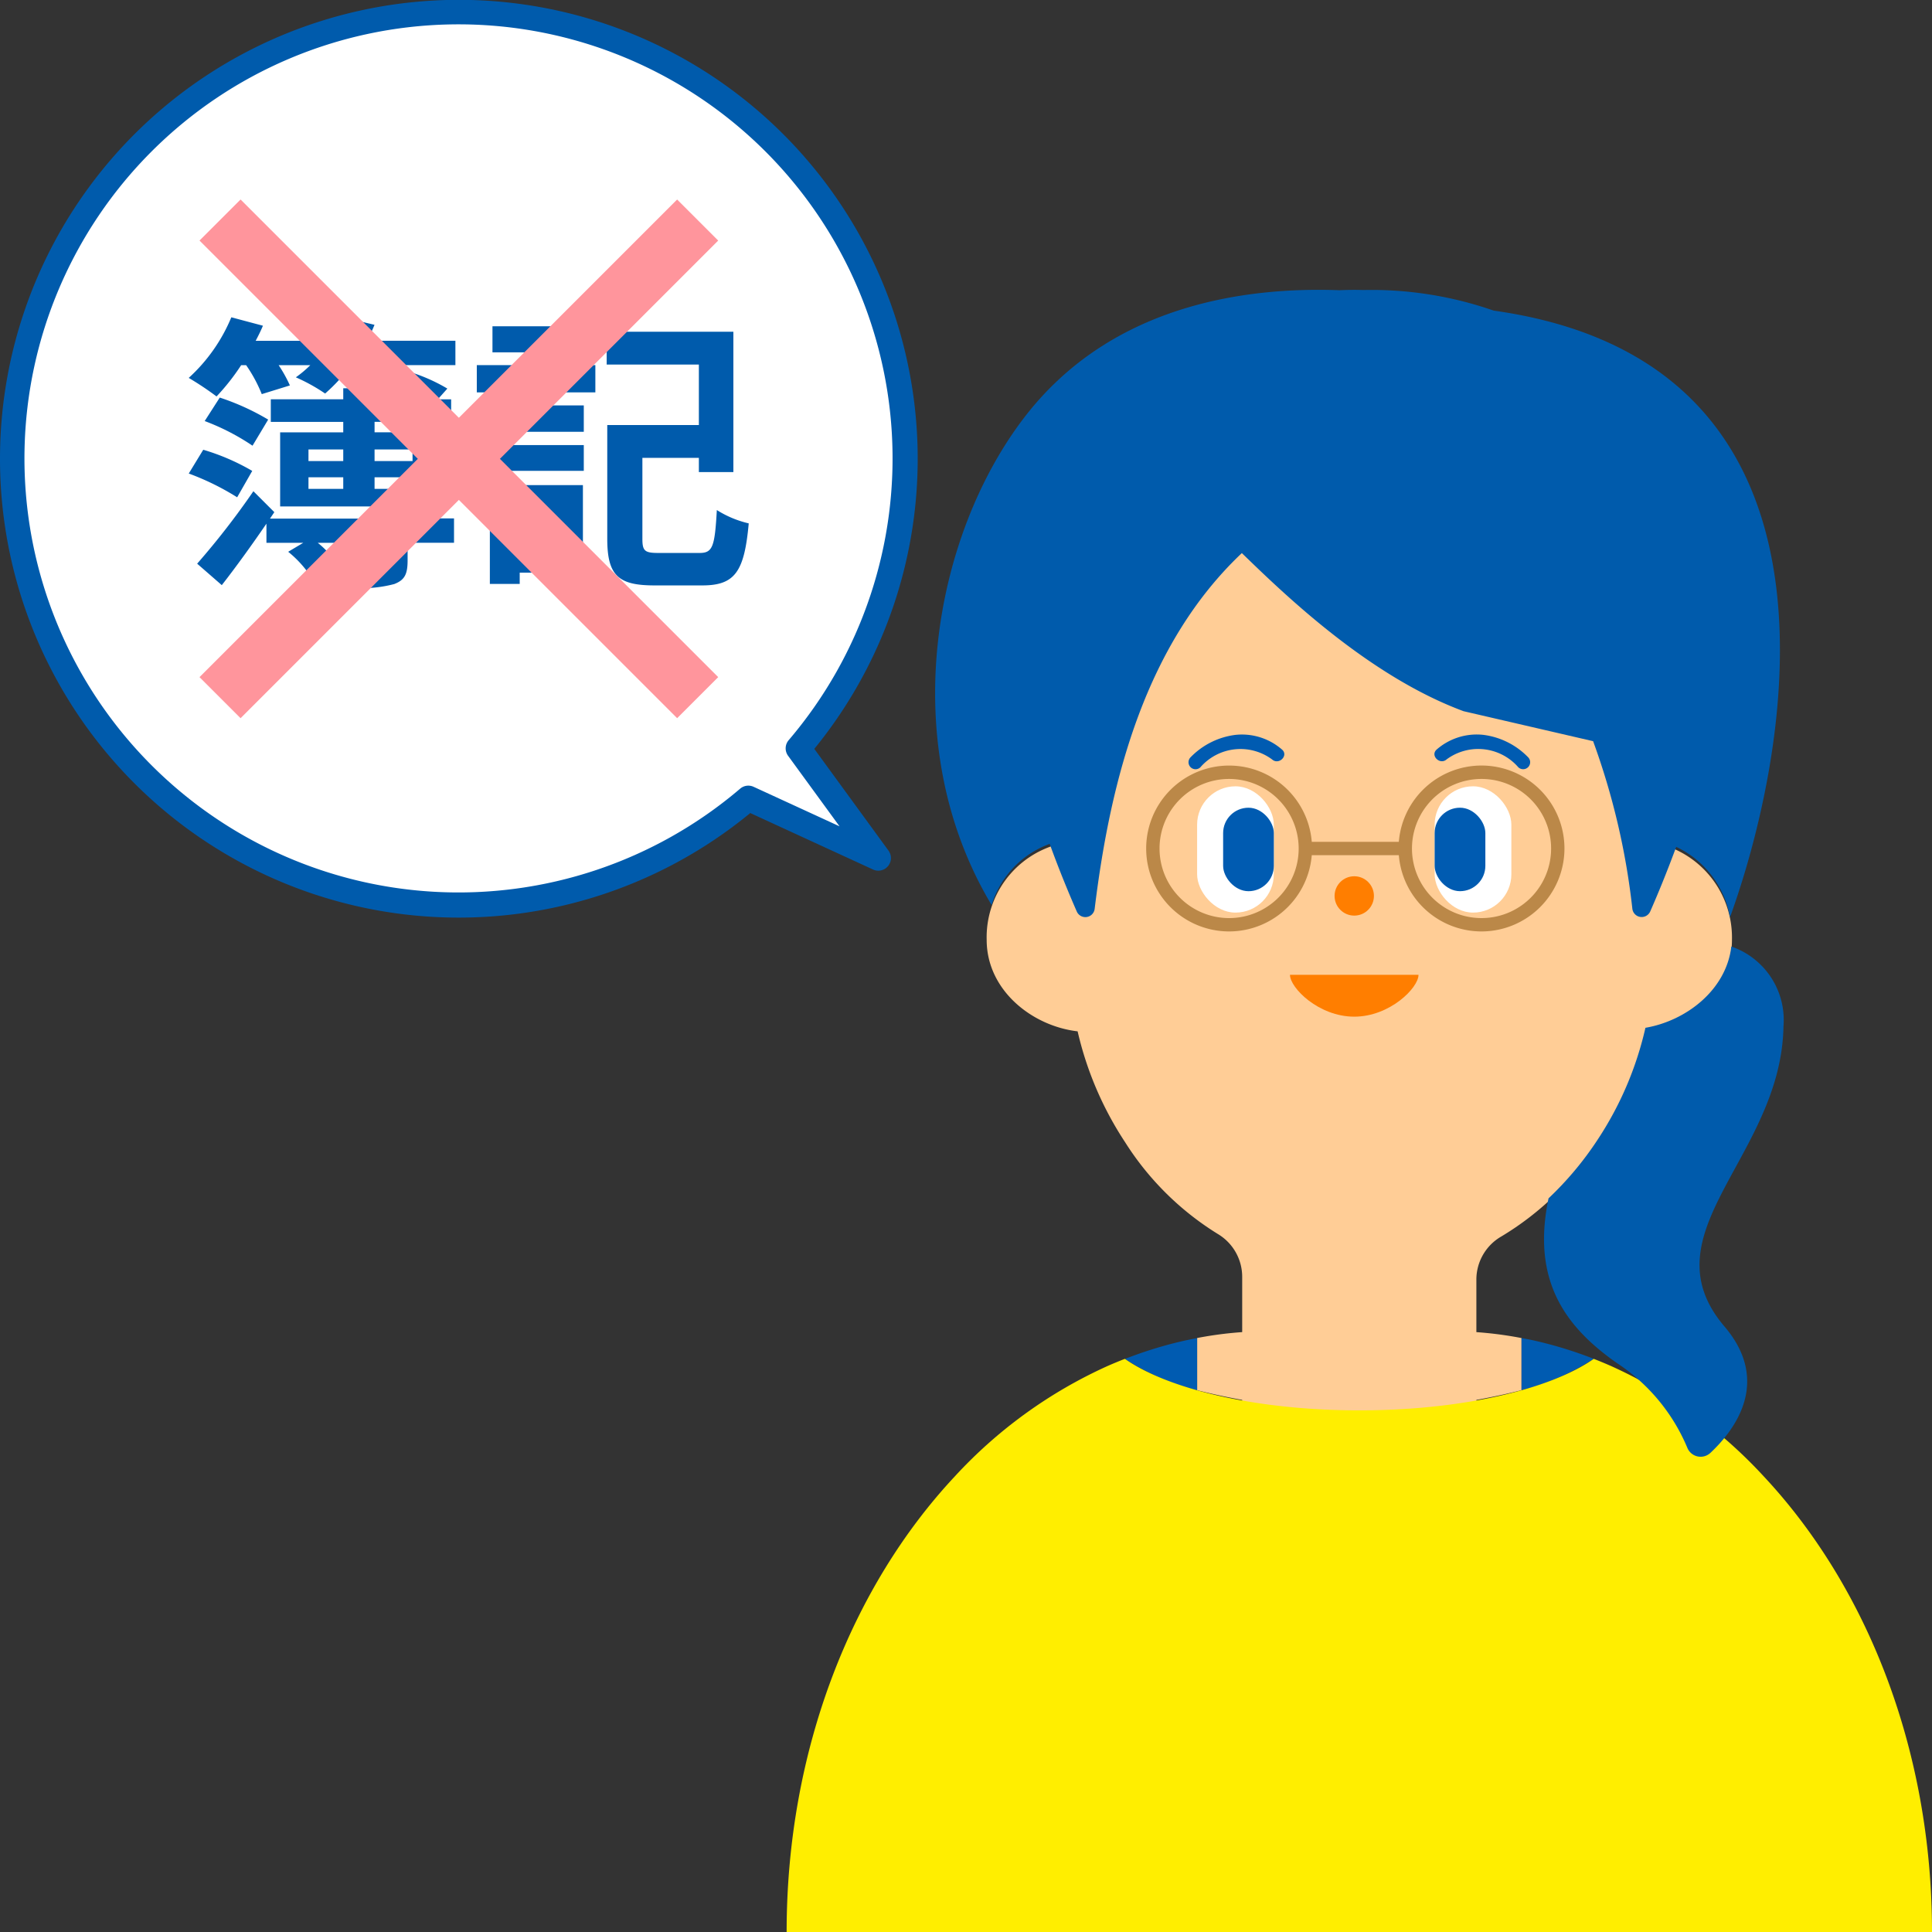 <svg id="ol" xmlns="http://www.w3.org/2000/svg" width="120" height="120" viewBox="0 0 120 120"><rect x="0" y="0" width="120" height="120" fill="#333333" stroke="none"/><defs><style>.cls-1{fill:#ffcd96;}.cls-2{fill:#ff7e00;}.cls-3{fill:#005bb1;}.cls-4{fill:#fff;}.cls-5{fill:#bb8848;}.cls-6{fill:#fe0;}.cls-7{fill:#005bac;}.cls-8{fill:#ff959c;}</style></defs><path class="cls-1" d="M107.575,58.374a6.013,6.013,0,0,0-4.176-5.867V40.61a22.188,22.188,0,0,0-.257-3.346,21.168,21.168,0,0,0-3.268-8.509,18.03,18.03,0,0,0-30.622,0,21.168,21.168,0,0,0-3.268,8.509,22.188,22.188,0,0,0-.257,3.346V52.433a5.986,5.986,0,0,0-4.443,5.941c0,3.136,2.828,5.359,5.649,5.684a21.082,21.082,0,0,0,2.949,6.887,18,18,0,0,0,5.759,5.7A3.1,3.1,0,0,1,77.155,79.3V90.792a3.186,3.186,0,0,0,3.228,3.141h8.093A3.186,3.186,0,0,0,91.7,90.792V79.473A3.093,3.093,0,0,1,93.249,76.8a18.12,18.12,0,0,0,6-5.855,21.087,21.087,0,0,0,2.96-6.933C104.889,63.554,107.575,61.406,107.575,58.374Z"/><circle class="cls-2" cx="84.115" cy="55.648" r="1.222"/><path class="cls-2" d="M88.106,60.547c0,.813-1.787,2.6-3.991,2.6s-3.992-1.786-3.992-2.6Z"/><path class="cls-3" d="M79.626,46.555a3.787,3.787,0,0,0-2.885-.911,4.694,4.694,0,0,0-2.8,1.4.435.435,0,0,0,.615.615,3.3,3.3,0,0,1,4.458-.487c.42.368,1.038-.245.615-.615Z"/><rect class="cls-4" x="74.355" y="48.839" width="4.764" height="7.844" rx="2.382"/><rect class="cls-3" x="75.971" y="50.169" width="3.149" height="5.185" rx="1.574"/><path class="cls-3" d="M89.848,47.17a3.3,3.3,0,0,1,4.458.487.435.435,0,0,0,.615-.615,4.694,4.694,0,0,0-2.8-1.4,3.786,3.786,0,0,0-2.885.911c-.423.369.195.983.615.615Z"/><rect class="cls-4" x="89.11" y="48.839" width="4.764" height="7.844" rx="2.382" transform="translate(182.983 105.522) rotate(180)"/><rect class="cls-3" x="89.11" y="50.169" width="3.149" height="5.185" rx="1.574" transform="translate(181.368 105.522) rotate(180)"/><path class="cls-5" d="M76.342,57.853a5.151,5.151,0,1,1,5.151-5.15A5.155,5.155,0,0,1,76.342,57.853Zm0-9.471A4.321,4.321,0,1,0,80.663,52.7,4.326,4.326,0,0,0,76.342,48.382Z"/><path class="cls-5" d="M92.021,57.853a5.152,5.152,0,1,1,5.15-5.15A5.156,5.156,0,0,1,92.021,57.853Zm0-9.471a4.321,4.321,0,1,0,3.573,1.891A4.326,4.326,0,0,0,92.021,48.382Z"/><path class="cls-5" d="M87.066,53.117H81.414a.415.415,0,1,1,0-.829h5.652a.415.415,0,1,1,0,.829Z"/><path class="cls-1" d="M90.121,82.684H78.738a23.232,23.232,0,0,0-4.382.423v3.24a41.171,41.171,0,0,0,20.148,0V83.109A23.41,23.41,0,0,0,90.121,82.684Z"/><path class="cls-3" d="M72.991,83.407a26.114,26.114,0,0,0-3.123,1,15.207,15.207,0,0,0,4.488,1.945v-3.24Q73.669,83.239,72.991,83.407Z"/><path class="cls-3" d="M95.305,83.267c-.266-.06-.534-.107-.8-.158v3.237A15.186,15.186,0,0,0,98.991,84.4,25.482,25.482,0,0,0,95.305,83.267Z"/><path class="cls-6" d="M109.556,91.707a29.225,29.225,0,0,0-9.476-6.854q-.54-.238-1.089-.452c-2.717,1.9-8.215,3.2-14.562,3.2s-11.844-1.3-14.561-3.2q-.549.213-1.09.451A29.232,29.232,0,0,0,59.3,91.707C52.914,98.539,48.859,108.668,48.859,120H120C120,108.668,115.945,98.539,109.556,91.707Z"/><path class="cls-7" d="M110.775,63.747a4.823,4.823,0,0,0-3.239-4.956c-.321,2.718-2.827,4.62-5.335,5.047a21.055,21.055,0,0,1-2.959,6.933,20.414,20.414,0,0,1-3.059,3.659c-1.057,5.058.984,7.959,4.272,10.25a11.683,11.683,0,0,1,4.344,5.235.891.891,0,0,0,1.438.326c1.519-1.424,3.79-4.425.873-7.851C102.16,76.576,110.642,71.848,110.775,63.747Z"/><path class="cls-7" d="M101.388,56.441a.582.582,0,0,0,1.111.17c.447-1.018,1.019-2.395,1.613-4.01a5.985,5.985,0,0,1,3.341,4.37c3.255-8.949,9.139-34.338-14.676-37.678a23.08,23.08,0,0,0-8.113-1.279c-.475-.018-.973-.009-1.48.012-5.945-.218-14.191.951-19.516,7.841C58,33.2,55.558,46.152,61.592,56.216a5.859,5.859,0,0,1,3.606-3.8c.619,1.7,1.219,3.141,1.683,4.2a.582.582,0,0,0,1.111-.17c1-8.207,3.23-16.5,9.141-22.093,2.715,2.636,7.918,7.653,13.772,9.821l8.046,1.862A44.537,44.537,0,0,1,101.388,56.441Z"/><path class="cls-4" d="M28.5.784a27.708,27.708,0,0,1,21.083,45.7L54.552,53.3l-8.071-3.712A27.713,27.713,0,1,1,28.5.784Z"/><path class="cls-7" d="M0,28.5A28.5,28.5,0,1,1,50.578,46.513l4.608,6.32a.784.784,0,0,1-.962,1.174L46.6,50.5A28.492,28.492,0,0,1,0,28.5ZM46.808,48.87l5.336,2.454-3.195-4.381a.783.783,0,0,1,.038-.971,26.96,26.96,0,1,0-3.015,3.014.781.781,0,0,1,.836-.116Z"/><path class="cls-7" d="M24.6,22.678a8.69,8.69,0,0,1,.593.971l.451-.486a10.752,10.752,0,0,1,2.142.973l-.594.666h.829v1.4H23.265v.648h4.214v4.592H25.317V32.2H28.2v1.513H25.317V34.8c0,.864-.179,1.225-.828,1.476a7.866,7.866,0,0,1-2.593.235,6.55,6.55,0,0,0-.612-1.531c.7.036,1.477.018,1.694.018.233,0,.3-.054.3-.252V33.715H19.736a5.5,5.5,0,0,1,1.368,1.6l-1.53.937A6.819,6.819,0,0,0,17.9,34.272l.937-.557H16.549V32.526c-.9,1.315-1.872,2.665-2.773,3.818l-1.53-1.333a48.675,48.675,0,0,0,3.493-4.5l1.3,1.3-.269.4h6.517v-.756H17.4V26.854H21.32v-.648h-4.5V24.8h4.5v-.684h1.945V24.8H25.7a9.845,9.845,0,0,0-1.117-.5l.4-.433-1.422.505a8.84,8.84,0,0,0-.973-1.692h-.774a11.08,11.08,0,0,1-1.62,1.763,11.2,11.2,0,0,0-1.819-1.007,6.98,6.98,0,0,0,.9-.756H17.306a8.514,8.514,0,0,1,.7,1.26l-1.747.54a8.975,8.975,0,0,0-.972-1.8h-.307a13.8,13.8,0,0,1-1.53,1.944,19.142,19.142,0,0,0-1.728-1.152,10.536,10.536,0,0,0,2.646-3.764l1.963.523c-.126.306-.288.629-.45.936h3.871v1.008A8.754,8.754,0,0,0,21.3,19.706l1.962.469a9.723,9.723,0,0,1-.468.99h5.492v1.513ZM12.624,27.935a13.68,13.68,0,0,1,3.043,1.314l-.937,1.639a16.131,16.131,0,0,0-3.006-1.477Zm3.061-.252a14.225,14.225,0,0,0-2.971-1.531l.936-1.458a15.049,15.049,0,0,1,3.007,1.368Zm3.475.954h2.16v-.72H19.16Zm0,1.728h2.16v-.719H19.16Zm4.105-2.448v.72h2.359v-.72Zm2.359,1.729H23.265v.719h2.359Z"/><path class="cls-7" d="M29.615,22.678h7.364V24.37H29.615Zm6.591,12.891H32.28v.7H30.426V30.132h5.78ZM30.479,25.18H36.26v1.638H30.479Zm0,2.466H36.26v1.6H30.479Zm5.834-5.761H30.588v-1.62h5.725ZM32.28,31.824V33.9h2.053V31.824Zm11.182,2.521c.81,0,.936-.414,1.062-2.665a6.423,6.423,0,0,0,1.981.828c-.271,2.989-.847,3.853-2.881,3.853H40.653c-2.233,0-2.935-.593-2.935-2.9V26.4h5.69V22.642H37.682V20.606h7.869v8.715H43.408v-.882H39.9v5.024c0,.756.145.882.991.882Z"/><rect class="cls-8" x="26.697" y="7.522" width="3.607" height="41.955" transform="translate(-11.805 28.5) rotate(-45)"/><rect class="cls-8" x="7.522" y="26.697" width="41.955" height="3.607" transform="translate(-11.805 28.5) rotate(-45)"/></svg>